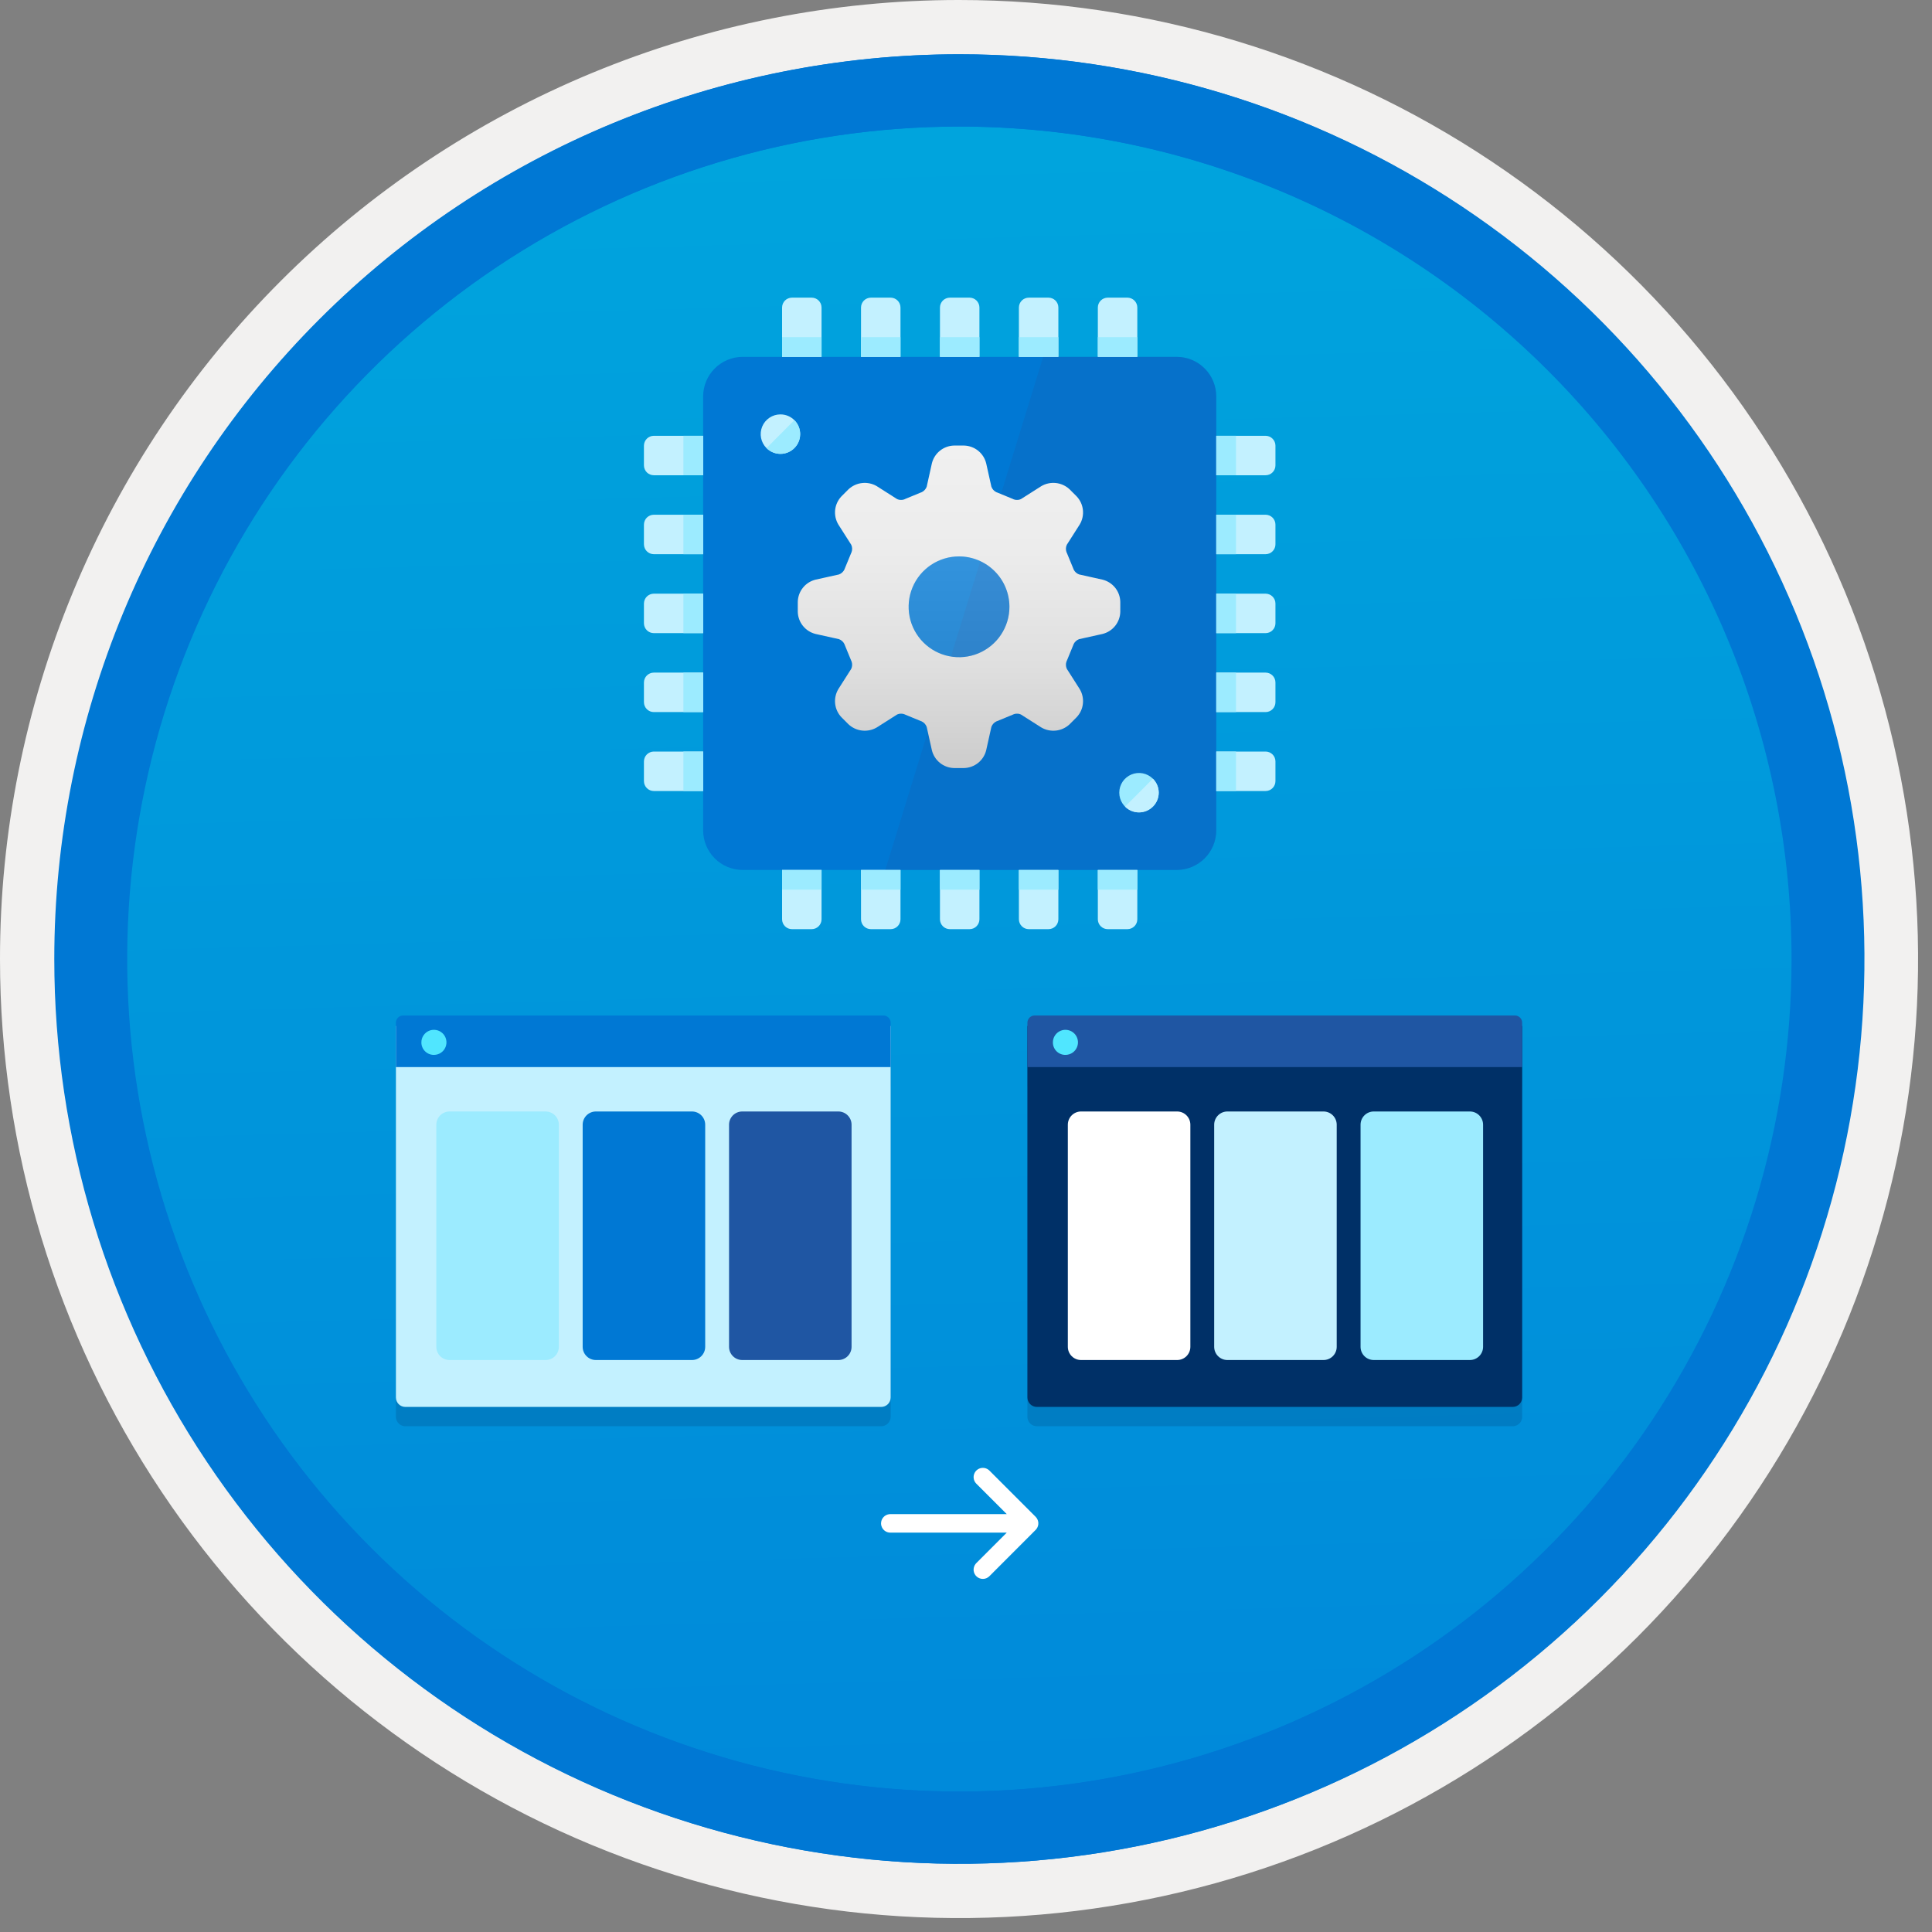 <svg width="100" height="100" viewBox="0 0 100 100" fill="none" xmlns="http://www.w3.org/2000/svg">
<rect x="0" y="0" width="100" height="100" fill="#808080" stroke="none"/>
<g clip-path="url(#clip0_1022_941)">
<path d="M49.64 96.45C40.382 96.45 31.332 93.705 23.634 88.561C15.936 83.418 9.936 76.107 6.393 67.553C2.85 59 1.923 49.588 3.73 40.508C5.536 31.428 9.994 23.087 16.54 16.54C23.087 9.994 31.428 5.536 40.508 3.729C49.588 1.923 59 2.85 67.553 6.393C76.107 9.936 83.418 15.936 88.561 23.634C93.705 31.332 96.45 40.382 96.45 49.64C96.451 55.787 95.24 61.874 92.888 67.554C90.535 73.233 87.088 78.394 82.741 82.741C78.394 87.087 73.234 90.535 67.554 92.888C61.875 95.24 55.787 96.45 49.64 96.45V96.45Z" fill="url(#paint0_linear_1022_941)"/>
<path fill-rule="evenodd" clip-rule="evenodd" d="M95.54 49.64C95.54 58.718 92.848 67.593 87.805 75.141C82.761 82.689 75.592 88.572 67.205 92.046C58.818 95.52 49.589 96.429 40.685 94.658C31.782 92.887 23.603 88.515 17.184 82.096C10.765 75.677 6.393 67.498 4.622 58.595C2.851 49.691 3.76 40.462 7.234 32.075C10.708 23.688 16.591 16.519 24.139 11.476C31.688 6.432 40.562 3.74 49.64 3.74C55.668 3.74 61.636 4.927 67.205 7.234C72.774 9.541 77.834 12.921 82.096 17.184C86.359 21.446 89.739 26.506 92.046 32.075C94.353 37.644 95.54 43.612 95.54 49.64V49.64ZM49.64 3.62732e-07C59.458 3.62732e-07 69.055 2.911 77.219 8.366C85.382 13.82 91.744 21.573 95.501 30.644C99.258 39.714 100.242 49.695 98.326 59.324C96.411 68.954 91.683 77.799 84.741 84.741C77.799 91.683 68.954 96.411 59.324 98.326C49.695 100.242 39.714 99.258 30.644 95.501C21.573 91.744 13.82 85.382 8.366 77.219C2.911 69.055 3.62732e-07 59.458 3.62732e-07 49.64C-0.001 43.121 1.283 36.666 3.777 30.643C6.271 24.62 9.928 19.147 14.537 14.537C19.147 9.928 24.62 6.271 30.643 3.777C36.666 1.283 43.121 -0.001 49.64 3.62732e-07V3.62732e-07Z" fill="#F2F1F0"/>
<path fill-rule="evenodd" clip-rule="evenodd" d="M92.73 49.64C92.73 58.163 90.202 66.493 85.468 73.58C80.733 80.666 74.003 86.189 66.129 89.45C58.256 92.711 49.592 93.565 41.233 91.902C32.874 90.24 25.197 86.136 19.17 80.109C13.144 74.083 9.04 66.405 7.378 58.047C5.715 49.688 6.568 41.024 9.83 33.15C13.091 25.277 18.614 18.547 25.7 13.812C32.786 9.077 41.117 6.55 49.64 6.55C55.298 6.55 60.902 7.664 66.13 9.829C71.358 11.995 76.108 15.169 80.11 19.17C84.111 23.171 87.285 27.922 89.45 33.15C91.616 38.378 92.73 43.981 92.73 49.64V49.64ZM49.64 2.81C58.902 2.81 67.956 5.557 75.657 10.702C83.358 15.848 89.36 23.162 92.905 31.719C96.449 40.276 97.377 49.692 95.57 58.776C93.763 67.86 89.303 76.205 82.753 82.754C76.204 89.303 67.86 93.763 58.776 95.57C49.691 97.377 40.276 96.45 31.718 92.905C23.161 89.361 15.848 83.359 10.702 75.657C5.556 67.956 2.81 58.902 2.81 49.64C2.811 37.22 7.745 25.31 16.527 16.528C25.309 7.745 37.22 2.811 49.64 2.81V2.81Z" fill="#0078D4"/>
<path fill-rule="evenodd" clip-rule="evenodd" d="M92.764 49.64C92.764 58.163 90.237 66.493 85.502 73.58C80.767 80.666 74.037 86.189 66.164 89.45C58.29 92.711 49.626 93.565 41.267 91.902C32.909 90.24 25.231 86.136 19.204 80.109C13.178 74.083 9.074 66.405 7.412 58.047C5.749 49.688 6.602 41.024 9.864 33.15C13.125 25.277 18.648 18.547 25.734 13.812C32.82 9.077 41.151 6.55 49.674 6.55C55.333 6.55 60.936 7.664 66.164 9.829C71.392 11.995 76.142 15.169 80.144 19.17C84.145 23.171 87.319 27.922 89.484 33.15C91.65 38.378 92.764 43.981 92.764 49.64V49.64ZM49.674 2.81C58.936 2.81 67.99 5.557 75.691 10.702C83.392 15.848 89.395 23.162 92.939 31.719C96.484 40.276 97.411 49.692 95.604 58.776C93.797 67.86 89.337 76.205 82.788 82.754C76.238 89.303 67.894 93.763 58.81 95.57C49.726 97.377 40.31 96.45 31.753 92.905C23.196 89.361 15.882 83.359 10.736 75.657C5.59 67.956 2.844 58.902 2.844 49.64C2.845 37.22 7.779 25.31 16.561 16.528C25.343 7.745 37.254 2.811 49.674 2.81V2.81Z" fill="#0078D4"/>
<path fill-rule="evenodd" clip-rule="evenodd" d="M46.609 18.981C46.609 19.117 46.555 19.246 46.459 19.342C46.364 19.438 46.234 19.492 46.099 19.492H45.077C44.942 19.492 44.812 19.438 44.716 19.342C44.621 19.246 44.567 19.117 44.566 18.981V15.917C44.567 15.782 44.621 15.652 44.716 15.556C44.812 15.461 44.942 15.407 45.077 15.406H46.099C46.234 15.407 46.364 15.461 46.459 15.556C46.555 15.652 46.609 15.782 46.609 15.917V18.981Z" fill="#C3F1FF"/>
<path fill-rule="evenodd" clip-rule="evenodd" d="M50.695 18.981C50.695 19.117 50.641 19.246 50.545 19.342C50.45 19.438 50.32 19.492 50.185 19.492H49.163C49.028 19.492 48.898 19.438 48.802 19.342C48.707 19.246 48.653 19.117 48.652 18.981V15.917C48.653 15.782 48.707 15.652 48.802 15.556C48.898 15.461 49.028 15.407 49.163 15.406H50.185C50.32 15.407 50.45 15.461 50.545 15.556C50.641 15.652 50.695 15.782 50.695 15.917V18.981Z" fill="#C3F1FF"/>
<path fill-rule="evenodd" clip-rule="evenodd" d="M54.781 18.981C54.781 19.117 54.727 19.246 54.631 19.342C54.535 19.438 54.406 19.492 54.27 19.492H53.249C53.114 19.492 52.984 19.438 52.888 19.342C52.793 19.246 52.739 19.117 52.738 18.981V15.917C52.739 15.782 52.793 15.652 52.888 15.556C52.984 15.461 53.114 15.407 53.249 15.406H54.27C54.406 15.407 54.535 15.461 54.631 15.556C54.727 15.652 54.781 15.782 54.781 15.917V18.981Z" fill="#C3F1FF"/>
<path fill-rule="evenodd" clip-rule="evenodd" d="M58.867 18.981C58.867 19.117 58.813 19.246 58.717 19.342C58.621 19.438 58.492 19.492 58.356 19.492H57.335C57.199 19.492 57.07 19.438 56.974 19.342C56.878 19.246 56.824 19.117 56.824 18.981V15.917C56.824 15.782 56.878 15.652 56.974 15.556C57.07 15.461 57.199 15.407 57.335 15.406H58.356C58.492 15.407 58.621 15.461 58.717 15.556C58.813 15.652 58.867 15.782 58.867 15.917V18.981Z" fill="#C3F1FF"/>
<path fill-rule="evenodd" clip-rule="evenodd" d="M42.523 18.981C42.523 19.117 42.469 19.246 42.373 19.342C42.278 19.438 42.148 19.492 42.012 19.492H40.991C40.856 19.492 40.726 19.438 40.63 19.342C40.535 19.246 40.481 19.117 40.48 18.981V15.917C40.481 15.782 40.535 15.652 40.63 15.556C40.726 15.461 40.856 15.407 40.991 15.406H42.012C42.148 15.407 42.278 15.461 42.373 15.556C42.469 15.652 42.523 15.782 42.523 15.917V18.981Z" fill="#C3F1FF"/>
<path fill-rule="evenodd" clip-rule="evenodd" d="M46.609 47.583C46.609 47.718 46.555 47.848 46.459 47.943C46.364 48.039 46.234 48.093 46.099 48.093H45.077C44.942 48.093 44.812 48.039 44.716 47.943C44.621 47.848 44.567 47.718 44.566 47.583V44.518C44.567 44.383 44.621 44.253 44.716 44.157C44.812 44.062 44.942 44.008 45.077 44.007H46.099C46.234 44.008 46.364 44.062 46.459 44.157C46.555 44.253 46.609 44.383 46.609 44.518V47.583Z" fill="#C3F1FF"/>
<path fill-rule="evenodd" clip-rule="evenodd" d="M50.695 47.583C50.695 47.718 50.641 47.848 50.545 47.943C50.45 48.039 50.32 48.093 50.185 48.093H49.163C49.028 48.093 48.898 48.039 48.802 47.943C48.707 47.848 48.653 47.718 48.652 47.583V44.518C48.653 44.383 48.707 44.253 48.802 44.157C48.898 44.062 49.028 44.008 49.163 44.007H50.185C50.32 44.008 50.45 44.062 50.545 44.157C50.641 44.253 50.695 44.383 50.695 44.518V47.583Z" fill="#C3F1FF"/>
<path fill-rule="evenodd" clip-rule="evenodd" d="M54.781 47.583C54.781 47.718 54.727 47.848 54.631 47.943C54.535 48.039 54.406 48.093 54.27 48.093H53.249C53.114 48.093 52.984 48.039 52.888 47.943C52.793 47.848 52.739 47.718 52.738 47.583V44.518C52.739 44.383 52.793 44.253 52.888 44.157C52.984 44.062 53.114 44.008 53.249 44.007H54.27C54.406 44.008 54.535 44.062 54.631 44.157C54.727 44.253 54.781 44.383 54.781 44.518V47.583Z" fill="#C3F1FF"/>
<path fill-rule="evenodd" clip-rule="evenodd" d="M58.867 47.583C58.867 47.718 58.813 47.848 58.717 47.943C58.621 48.039 58.492 48.093 58.356 48.093H57.335C57.199 48.093 57.07 48.039 56.974 47.943C56.878 47.848 56.824 47.718 56.824 47.583V44.518C56.824 44.383 56.878 44.253 56.974 44.157C57.07 44.062 57.199 44.008 57.335 44.007H58.356C58.492 44.008 58.621 44.062 58.717 44.157C58.813 44.253 58.867 44.383 58.867 44.518V47.583Z" fill="#C3F1FF"/>
<path fill-rule="evenodd" clip-rule="evenodd" d="M42.523 47.583C42.523 47.718 42.469 47.848 42.373 47.943C42.278 48.039 42.148 48.093 42.012 48.093H40.991C40.856 48.093 40.726 48.039 40.63 47.943C40.535 47.848 40.481 47.718 40.48 47.583V44.518C40.481 44.383 40.535 44.253 40.63 44.157C40.726 44.062 40.856 44.008 40.991 44.007H42.012C42.148 44.008 42.277 44.062 42.373 44.157C42.469 44.253 42.523 44.383 42.523 44.518V47.583Z" fill="#C3F1FF"/>
<path fill-rule="evenodd" clip-rule="evenodd" d="M66.017 28.174C66.017 28.31 65.963 28.439 65.867 28.535C65.772 28.631 65.642 28.685 65.507 28.685H62.442C62.307 28.685 62.177 28.631 62.081 28.535C61.986 28.44 61.932 28.31 61.931 28.174V27.153C61.932 27.018 61.986 26.888 62.081 26.792C62.177 26.697 62.307 26.643 62.442 26.642H65.507C65.642 26.643 65.772 26.697 65.867 26.792C65.963 26.888 66.017 27.018 66.017 27.153V28.174Z" fill="#C3F1FF"/>
<path fill-rule="evenodd" clip-rule="evenodd" d="M66.017 32.261C66.017 32.396 65.963 32.526 65.867 32.621C65.772 32.717 65.642 32.771 65.507 32.771H62.442C62.307 32.771 62.177 32.717 62.081 32.621C61.986 32.526 61.932 32.396 61.931 32.261V31.239C61.932 31.104 61.986 30.974 62.081 30.878C62.177 30.783 62.307 30.729 62.442 30.728H65.507C65.642 30.729 65.772 30.783 65.867 30.878C65.963 30.974 66.017 31.104 66.017 31.239V32.261Z" fill="#C3F1FF"/>
<path fill-rule="evenodd" clip-rule="evenodd" d="M66.017 36.346C66.017 36.482 65.963 36.611 65.867 36.707C65.772 36.803 65.642 36.857 65.507 36.857H62.442C62.307 36.857 62.177 36.803 62.081 36.707C61.986 36.611 61.932 36.482 61.931 36.346V35.325C61.932 35.19 61.986 35.06 62.081 34.964C62.177 34.868 62.307 34.815 62.442 34.814H65.507C65.642 34.815 65.772 34.868 65.867 34.964C65.963 35.06 66.017 35.19 66.017 35.325V36.346Z" fill="#C3F1FF"/>
<path fill-rule="evenodd" clip-rule="evenodd" d="M66.017 40.432C66.017 40.568 65.963 40.697 65.867 40.793C65.772 40.889 65.642 40.943 65.507 40.943H62.442C62.307 40.943 62.177 40.889 62.081 40.793C61.986 40.697 61.932 40.568 61.931 40.432V39.411C61.932 39.276 61.986 39.146 62.081 39.05C62.177 38.955 62.307 38.901 62.442 38.9H65.507C65.642 38.901 65.772 38.955 65.867 39.05C65.963 39.146 66.017 39.276 66.017 39.411V40.432Z" fill="#C3F1FF"/>
<path fill-rule="evenodd" clip-rule="evenodd" d="M66.017 24.089C66.017 24.224 65.963 24.354 65.867 24.45C65.772 24.545 65.642 24.599 65.507 24.599H62.442C62.307 24.599 62.177 24.545 62.081 24.45C61.986 24.354 61.932 24.224 61.931 24.089V23.067C61.932 22.932 61.986 22.802 62.081 22.707C62.177 22.611 62.307 22.557 62.442 22.557H65.507C65.642 22.557 65.772 22.611 65.867 22.707C65.963 22.802 66.017 22.932 66.017 23.067V24.089Z" fill="#C3F1FF"/>
<path fill-rule="evenodd" clip-rule="evenodd" d="M37.416 28.174C37.416 28.31 37.362 28.44 37.266 28.535C37.17 28.631 37.041 28.685 36.906 28.685H33.841C33.706 28.685 33.576 28.631 33.48 28.535C33.385 28.44 33.331 28.31 33.33 28.174V27.153C33.331 27.018 33.385 26.888 33.48 26.792C33.576 26.697 33.706 26.643 33.841 26.642H36.906C37.041 26.643 37.17 26.697 37.266 26.792C37.362 26.888 37.416 27.018 37.416 27.153L37.416 28.174Z" fill="#C3F1FF"/>
<path fill-rule="evenodd" clip-rule="evenodd" d="M37.416 32.261C37.416 32.396 37.362 32.526 37.266 32.621C37.17 32.717 37.041 32.771 36.906 32.771H33.841C33.706 32.771 33.576 32.717 33.48 32.621C33.385 32.526 33.331 32.396 33.33 32.261V31.239C33.331 31.104 33.385 30.974 33.48 30.878C33.576 30.783 33.706 30.729 33.841 30.728H36.906C37.041 30.729 37.17 30.783 37.266 30.878C37.362 30.974 37.416 31.104 37.416 31.239L37.416 32.261Z" fill="#C3F1FF"/>
<path fill-rule="evenodd" clip-rule="evenodd" d="M37.416 36.346C37.416 36.482 37.362 36.611 37.266 36.707C37.17 36.803 37.041 36.857 36.906 36.857H33.841C33.706 36.857 33.576 36.803 33.48 36.707C33.385 36.611 33.331 36.482 33.33 36.346V35.325C33.331 35.19 33.385 35.06 33.48 34.964C33.576 34.868 33.706 34.815 33.841 34.814H36.906C37.041 34.815 37.17 34.868 37.266 34.964C37.362 35.06 37.416 35.19 37.416 35.325L37.416 36.346Z" fill="#C3F1FF"/>
<path fill-rule="evenodd" clip-rule="evenodd" d="M37.416 40.432C37.416 40.568 37.362 40.697 37.266 40.793C37.17 40.889 37.041 40.943 36.906 40.943H33.841C33.706 40.943 33.576 40.889 33.48 40.793C33.385 40.697 33.331 40.568 33.33 40.432V39.411C33.331 39.276 33.385 39.146 33.48 39.05C33.576 38.955 33.706 38.901 33.841 38.9H36.906C37.041 38.901 37.17 38.955 37.266 39.05C37.362 39.146 37.416 39.276 37.416 39.411L37.416 40.432Z" fill="#C3F1FF"/>
<path fill-rule="evenodd" clip-rule="evenodd" d="M37.416 24.089C37.416 24.224 37.362 24.354 37.266 24.45C37.17 24.545 37.041 24.599 36.906 24.599H33.841C33.706 24.599 33.576 24.545 33.48 24.45C33.385 24.354 33.331 24.224 33.33 24.089V23.067C33.331 22.932 33.385 22.802 33.48 22.707C33.576 22.611 33.706 22.557 33.841 22.557H36.906C37.041 22.557 37.17 22.611 37.266 22.707C37.362 22.802 37.416 22.932 37.416 23.067L37.416 24.089Z" fill="#C3F1FF"/>
<path fill-rule="evenodd" clip-rule="evenodd" d="M62.953 42.986C62.951 43.527 62.736 44.046 62.353 44.429C61.97 44.812 61.451 45.027 60.91 45.029H38.438C37.896 45.027 37.378 44.812 36.995 44.429C36.612 44.046 36.396 43.527 36.395 42.986V20.514C36.396 19.972 36.612 19.454 36.995 19.071C37.378 18.688 37.896 18.472 38.438 18.471H60.91C61.451 18.472 61.97 18.688 62.353 19.071C62.736 19.454 62.951 19.972 62.953 20.514V42.986Z" fill="#0078D4"/>
<path opacity="0.2" fill-rule="evenodd" clip-rule="evenodd" d="M60.91 18.471H53.995L45.823 45.029H60.91C61.451 45.027 61.97 44.812 62.353 44.429C62.735 44.046 62.951 43.527 62.953 42.986V20.514C62.951 19.972 62.735 19.454 62.353 19.071C61.97 18.688 61.451 18.472 60.91 18.471V18.471Z" fill="#1F56A3"/>
<path fill-rule="evenodd" clip-rule="evenodd" d="M59.673 41.751C59.53 41.893 59.348 41.99 59.151 42.029C58.953 42.068 58.748 42.048 58.562 41.971C58.376 41.894 58.217 41.763 58.105 41.595C57.993 41.428 57.933 41.23 57.933 41.029C57.933 40.827 57.993 40.63 58.105 40.462C58.217 40.295 58.376 40.164 58.562 40.087C58.748 40.01 58.953 39.989 59.151 40.028C59.348 40.067 59.53 40.164 59.673 40.307C59.768 40.401 59.844 40.514 59.896 40.638C59.948 40.761 59.974 40.895 59.974 41.029C59.974 41.163 59.948 41.296 59.896 41.42C59.844 41.544 59.768 41.657 59.673 41.751V41.751Z" fill="#9CEBFF"/>
<path fill-rule="evenodd" clip-rule="evenodd" d="M35.373 40.943H36.395V38.9H35.373V40.943Z" fill="#9CEBFF"/>
<path fill-rule="evenodd" clip-rule="evenodd" d="M35.373 36.857H36.395V34.814H35.373V36.857Z" fill="#9CEBFF"/>
<path fill-rule="evenodd" clip-rule="evenodd" d="M35.373 32.771H36.395V30.728H35.373V32.771Z" fill="#9CEBFF"/>
<path fill-rule="evenodd" clip-rule="evenodd" d="M35.373 28.685H36.395V26.642H35.373V28.685Z" fill="#9CEBFF"/>
<path fill-rule="evenodd" clip-rule="evenodd" d="M35.373 24.599H36.395V22.557H35.373V24.599Z" fill="#9CEBFF"/>
<path fill-rule="evenodd" clip-rule="evenodd" d="M62.953 40.943H63.974V38.9H62.953V40.943Z" fill="#9CEBFF"/>
<path fill-rule="evenodd" clip-rule="evenodd" d="M62.953 36.857H63.974V34.814H62.953V36.857Z" fill="#9CEBFF"/>
<path fill-rule="evenodd" clip-rule="evenodd" d="M62.953 32.771H63.974V30.728H62.953V32.771Z" fill="#9CEBFF"/>
<path fill-rule="evenodd" clip-rule="evenodd" d="M62.953 28.685H63.974V26.642H62.953V28.685Z" fill="#9CEBFF"/>
<path fill-rule="evenodd" clip-rule="evenodd" d="M62.953 24.599H63.974V22.557H62.953V24.599Z" fill="#9CEBFF"/>
<path fill-rule="evenodd" clip-rule="evenodd" d="M40.48 18.471H42.523V17.449H40.48V18.471Z" fill="#9CEBFF"/>
<path fill-rule="evenodd" clip-rule="evenodd" d="M44.566 18.471H46.609V17.449H44.566V18.471Z" fill="#9CEBFF"/>
<path fill-rule="evenodd" clip-rule="evenodd" d="M48.652 18.471H50.695V17.449H48.652V18.471Z" fill="#9CEBFF"/>
<path fill-rule="evenodd" clip-rule="evenodd" d="M52.738 18.471H54.781V17.449H52.738V18.471Z" fill="#9CEBFF"/>
<path fill-rule="evenodd" clip-rule="evenodd" d="M56.824 18.471H58.867V17.449H56.824V18.471Z" fill="#9CEBFF"/>
<path fill-rule="evenodd" clip-rule="evenodd" d="M40.48 46.05H42.523V45.029H40.48V46.05Z" fill="#9CEBFF"/>
<path fill-rule="evenodd" clip-rule="evenodd" d="M44.566 46.05H46.609V45.029H44.566V46.05Z" fill="#9CEBFF"/>
<path fill-rule="evenodd" clip-rule="evenodd" d="M48.652 46.05H50.695V45.029H48.652V46.05Z" fill="#9CEBFF"/>
<path fill-rule="evenodd" clip-rule="evenodd" d="M52.738 46.05H54.781V45.029H52.738V46.05Z" fill="#9CEBFF"/>
<path fill-rule="evenodd" clip-rule="evenodd" d="M56.824 46.05H58.867V45.029H56.824V46.05Z" fill="#9CEBFF"/>
<path fill-rule="evenodd" clip-rule="evenodd" d="M59.673 41.751C59.769 41.657 59.845 41.544 59.897 41.42C59.949 41.296 59.976 41.163 59.976 41.029C59.976 40.894 59.949 40.761 59.897 40.637C59.845 40.513 59.769 40.401 59.673 40.306L58.233 41.751C58.327 41.846 58.44 41.921 58.563 41.972C58.687 42.024 58.819 42.05 58.953 42.05C59.087 42.05 59.219 42.024 59.343 41.972C59.467 41.921 59.579 41.846 59.673 41.751Z" fill="#C3F1FF"/>
<path fill-rule="evenodd" clip-rule="evenodd" d="M41.416 22.471C41.416 22.673 41.356 22.87 41.244 23.038C41.132 23.206 40.972 23.337 40.786 23.414C40.599 23.492 40.394 23.512 40.196 23.473C39.997 23.433 39.815 23.336 39.672 23.193C39.53 23.05 39.432 22.868 39.393 22.67C39.353 22.472 39.374 22.267 39.451 22.08C39.528 21.893 39.659 21.734 39.827 21.621C39.995 21.509 40.193 21.449 40.395 21.449C40.529 21.449 40.662 21.475 40.786 21.526C40.91 21.578 41.023 21.653 41.117 21.748C41.212 21.843 41.288 21.956 41.339 22.079C41.39 22.203 41.416 22.337 41.416 22.471V22.471Z" fill="#C3F1FF"/>
<path fill-rule="evenodd" clip-rule="evenodd" d="M41.115 23.193C41.211 23.098 41.286 22.986 41.338 22.862C41.389 22.738 41.416 22.605 41.416 22.471C41.416 22.336 41.389 22.203 41.338 22.079C41.286 21.956 41.211 21.843 41.115 21.748L39.675 23.193C39.769 23.288 39.882 23.363 40.005 23.414C40.129 23.466 40.261 23.492 40.395 23.492C40.529 23.492 40.661 23.466 40.785 23.414C40.909 23.363 41.021 23.288 41.115 23.193V23.193Z" fill="#9CEBFF"/>
<g opacity="0.2">
<path d="M20.98 73.822H45.612C45.741 73.822 45.865 73.77 45.957 73.679C46.048 73.587 46.1 73.463 46.1 73.334V54.103H20.492V73.334C20.492 73.463 20.544 73.587 20.635 73.679C20.727 73.77 20.851 73.822 20.98 73.822V73.822Z" fill="#003067"/>
<path d="M20.492 56.232H46.1V53.936C46.1 53.887 46.091 53.838 46.072 53.793C46.053 53.747 46.026 53.706 45.991 53.671C45.956 53.636 45.915 53.609 45.869 53.59C45.824 53.571 45.775 53.562 45.726 53.562H20.866C20.817 53.562 20.768 53.571 20.723 53.59C20.677 53.609 20.636 53.636 20.601 53.671C20.567 53.706 20.539 53.747 20.52 53.793C20.501 53.838 20.492 53.887 20.492 53.936V56.232Z" fill="#003067"/>
<path d="M22.462 55.601C22.59 55.6 22.716 55.562 22.822 55.49C22.929 55.419 23.012 55.317 23.061 55.198C23.109 55.079 23.122 54.949 23.096 54.823C23.071 54.697 23.009 54.582 22.918 54.491C22.826 54.401 22.711 54.339 22.585 54.315C22.459 54.29 22.328 54.303 22.21 54.353C22.091 54.402 21.99 54.486 21.919 54.593C21.848 54.7 21.81 54.825 21.811 54.954C21.81 55.039 21.826 55.124 21.859 55.203C21.892 55.282 21.94 55.354 22 55.414C22.061 55.474 22.133 55.522 22.212 55.554C22.292 55.586 22.377 55.602 22.462 55.601Z" fill="#003067"/>
<path d="M53.667 73.822H78.299C78.428 73.822 78.552 73.77 78.644 73.679C78.736 73.587 78.787 73.463 78.787 73.334V54.103H53.179V73.334C53.179 73.463 53.231 73.587 53.322 73.679C53.414 73.77 53.538 73.822 53.667 73.822Z" fill="#003067"/>
<path d="M53.179 56.232H78.787V53.936C78.788 53.887 78.778 53.838 78.759 53.793C78.74 53.747 78.713 53.706 78.678 53.671C78.643 53.636 78.602 53.609 78.556 53.59C78.511 53.571 78.462 53.562 78.413 53.562H53.553C53.504 53.562 53.455 53.571 53.41 53.59C53.364 53.609 53.323 53.636 53.288 53.671C53.254 53.706 53.226 53.747 53.207 53.793C53.188 53.838 53.179 53.887 53.179 53.936V56.232Z" fill="#003067"/>
<path d="M55.149 55.601C55.277 55.6 55.403 55.562 55.509 55.49C55.616 55.419 55.699 55.317 55.748 55.198C55.796 55.079 55.809 54.949 55.783 54.823C55.758 54.697 55.696 54.582 55.605 54.491C55.514 54.401 55.398 54.339 55.272 54.315C55.146 54.29 55.015 54.303 54.897 54.353C54.778 54.402 54.677 54.486 54.606 54.593C54.535 54.7 54.497 54.825 54.498 54.954C54.497 55.039 54.514 55.124 54.546 55.203C54.579 55.282 54.627 55.354 54.687 55.414C54.748 55.474 54.82 55.522 54.899 55.554C54.979 55.586 55.063 55.602 55.149 55.601V55.601Z" fill="#003067"/>
</g>
<path d="M20.98 72.822H45.612C45.741 72.822 45.865 72.77 45.957 72.679C46.048 72.587 46.1 72.463 46.1 72.334V53.103H20.492V72.334C20.492 72.463 20.544 72.587 20.635 72.679C20.727 72.77 20.851 72.822 20.98 72.822V72.822Z" fill="#C3F1FF"/>
<path d="M20.492 55.232H46.1V52.936C46.1 52.887 46.091 52.838 46.072 52.793C46.053 52.747 46.026 52.706 45.991 52.671C45.956 52.636 45.915 52.609 45.869 52.59C45.824 52.571 45.775 52.562 45.726 52.562H20.866C20.817 52.562 20.768 52.571 20.723 52.59C20.677 52.609 20.636 52.636 20.601 52.671C20.567 52.706 20.539 52.747 20.52 52.793C20.501 52.838 20.492 52.887 20.492 52.936V55.232Z" fill="#0078D4"/>
<path d="M22.462 54.601C22.59 54.6 22.716 54.562 22.822 54.49C22.929 54.419 23.012 54.317 23.06 54.198C23.109 54.079 23.122 53.949 23.096 53.823C23.071 53.697 23.008 53.582 22.917 53.491C22.826 53.401 22.71 53.339 22.584 53.315C22.458 53.29 22.328 53.303 22.209 53.353C22.091 53.402 21.99 53.486 21.919 53.593C21.848 53.7 21.81 53.825 21.811 53.954C21.81 54.039 21.826 54.124 21.859 54.203C21.891 54.282 21.939 54.354 22 54.414C22.061 54.474 22.133 54.522 22.212 54.554C22.291 54.586 22.376 54.602 22.462 54.601V54.601Z" fill="#50E6FF"/>
<path d="M53.667 72.822H78.299C78.428 72.822 78.552 72.77 78.644 72.679C78.736 72.587 78.787 72.463 78.787 72.334V53.103H53.179V72.334C53.179 72.463 53.231 72.587 53.322 72.679C53.414 72.77 53.538 72.822 53.667 72.822Z" fill="#003067"/>
<path d="M53.179 55.232H78.787V52.936C78.788 52.887 78.778 52.838 78.759 52.793C78.74 52.747 78.713 52.706 78.678 52.671C78.643 52.636 78.602 52.609 78.556 52.59C78.511 52.571 78.462 52.562 78.413 52.562H53.553C53.504 52.562 53.455 52.571 53.41 52.59C53.364 52.609 53.323 52.636 53.288 52.671C53.254 52.706 53.226 52.747 53.207 52.793C53.188 52.838 53.179 52.887 53.179 52.936V55.232Z" fill="#1F56A3"/>
<path d="M55.149 54.601C55.277 54.6 55.403 54.562 55.509 54.49C55.616 54.419 55.699 54.317 55.747 54.198C55.796 54.079 55.809 53.949 55.783 53.823C55.758 53.697 55.695 53.582 55.604 53.491C55.513 53.401 55.397 53.339 55.271 53.315C55.145 53.29 55.015 53.303 54.896 53.353C54.778 53.402 54.677 53.486 54.606 53.593C54.535 53.7 54.497 53.825 54.498 53.954C54.497 54.039 54.513 54.124 54.546 54.203C54.578 54.282 54.626 54.354 54.687 54.414C54.748 54.474 54.82 54.522 54.899 54.554C54.978 54.586 55.063 54.602 55.149 54.601V54.601Z" fill="#50E6FF"/>
<path d="M28.241 57.53H23.269C22.891 57.53 22.584 57.837 22.584 58.215V69.711C22.584 70.089 22.891 70.395 23.269 70.395H28.241C28.619 70.395 28.926 70.089 28.926 69.711V58.215C28.926 57.837 28.619 57.53 28.241 57.53Z" fill="#9CEBFF"/>
<path d="M35.816 57.53H30.844C30.466 57.53 30.159 57.837 30.159 58.215V69.711C30.159 70.089 30.466 70.395 30.844 70.395H35.816C36.194 70.395 36.501 70.089 36.501 69.711V58.215C36.501 57.837 36.194 57.53 35.816 57.53Z" fill="#0078D4"/>
<path d="M43.392 57.53H38.419C38.041 57.53 37.735 57.837 37.735 58.215V69.711C37.735 70.089 38.041 70.395 38.419 70.395H43.392C43.77 70.395 44.077 70.089 44.077 69.711V58.215C44.077 57.837 43.77 57.53 43.392 57.53Z" fill="#1F56A3"/>
<path d="M60.928 57.53H55.956C55.578 57.53 55.271 57.837 55.271 58.215V69.711C55.271 70.089 55.578 70.395 55.956 70.395H60.928C61.306 70.395 61.613 70.089 61.613 69.711V58.215C61.613 57.837 61.306 57.53 60.928 57.53Z" fill="white"/>
<path d="M68.503 57.53H63.531C63.153 57.53 62.846 57.837 62.846 58.215V69.711C62.846 70.089 63.153 70.395 63.531 70.395H68.503C68.882 70.395 69.188 70.089 69.188 69.711V58.215C69.188 57.837 68.882 57.53 68.503 57.53Z" fill="#C3F1FF"/>
<path d="M76.079 57.53H71.106C70.728 57.53 70.422 57.837 70.422 58.215V69.711C70.422 70.089 70.728 70.395 71.106 70.395H76.079C76.457 70.395 76.764 70.089 76.764 69.711V58.215C76.764 57.837 76.457 57.53 76.079 57.53Z" fill="#9CEBFF"/>
<path d="M52.248 31.408C52.248 31.924 52.095 32.428 51.808 32.857C51.522 33.286 51.114 33.62 50.638 33.818C50.161 34.015 49.637 34.067 49.131 33.966C48.625 33.865 48.16 33.617 47.795 33.252C47.431 32.887 47.182 32.423 47.081 31.917C46.981 31.411 47.032 30.886 47.23 30.41C47.427 29.933 47.762 29.526 48.191 29.239C48.619 28.953 49.124 28.8 49.639 28.8C50.331 28.801 50.994 29.076 51.483 29.565C51.972 30.053 52.247 30.716 52.248 31.408V31.408ZM57.068 30.003L55.855 29.733C55.73 29.688 55.627 29.594 55.57 29.474C55.566 29.46 55.561 29.447 55.556 29.435L55.221 28.621C55.215 28.607 55.209 28.593 55.202 28.58C55.156 28.455 55.162 28.317 55.218 28.197L55.886 27.148C56.022 26.922 56.08 26.656 56.051 26.393C56.023 26.129 55.908 25.883 55.726 25.691L55.357 25.322C55.163 25.142 54.917 25.03 54.654 25.001C54.392 24.973 54.127 25.029 53.899 25.162L52.85 25.829C52.783 25.862 52.709 25.878 52.635 25.876C52.578 25.878 52.521 25.868 52.468 25.846C52.454 25.838 52.44 25.832 52.426 25.826L51.613 25.491C51.6 25.486 51.587 25.482 51.574 25.477C51.453 25.42 51.36 25.318 51.314 25.192L51.044 23.98C50.98 23.723 50.834 23.494 50.627 23.328C50.42 23.162 50.165 23.069 49.9 23.062H49.379C49.114 23.068 48.858 23.162 48.652 23.328C48.445 23.493 48.299 23.722 48.235 23.979L47.965 25.193C47.919 25.318 47.826 25.42 47.705 25.477C47.692 25.481 47.679 25.486 47.666 25.491L46.853 25.826C46.839 25.832 46.825 25.838 46.811 25.846C46.758 25.868 46.701 25.878 46.644 25.876C46.569 25.878 46.495 25.862 46.428 25.829L45.38 25.162C45.152 25.029 44.887 24.973 44.625 25.002C44.362 25.03 44.116 25.143 43.922 25.322L43.553 25.691C43.371 25.883 43.256 26.13 43.227 26.393C43.199 26.656 43.257 26.922 43.393 27.149L44.06 28.197C44.116 28.317 44.122 28.455 44.077 28.579C44.07 28.593 44.063 28.607 44.058 28.621L43.723 29.435C43.718 29.447 43.713 29.46 43.709 29.474C43.651 29.595 43.549 29.688 43.424 29.734L42.211 30.003C41.954 30.067 41.725 30.213 41.559 30.42C41.393 30.627 41.3 30.882 41.293 31.147V31.669C41.3 31.934 41.393 32.189 41.559 32.395C41.725 32.602 41.954 32.749 42.211 32.813L43.424 33.082C43.549 33.128 43.652 33.221 43.709 33.342C43.713 33.355 43.718 33.368 43.723 33.381L44.058 34.195C44.063 34.209 44.07 34.222 44.077 34.236C44.122 34.361 44.116 34.499 44.06 34.619L43.393 35.667C43.257 35.894 43.198 36.16 43.227 36.423C43.256 36.687 43.371 36.933 43.553 37.125L43.922 37.494C44.116 37.673 44.362 37.786 44.625 37.814C44.887 37.843 45.152 37.787 45.38 37.654L46.428 36.987C46.495 36.954 46.569 36.938 46.644 36.94C46.701 36.938 46.758 36.948 46.811 36.97C46.825 36.977 46.838 36.984 46.853 36.989L47.666 37.324C47.679 37.33 47.692 37.334 47.705 37.338C47.826 37.396 47.919 37.498 47.965 37.623L48.235 38.836C48.299 39.093 48.445 39.322 48.652 39.488C48.858 39.654 49.114 39.748 49.379 39.754H49.9C50.165 39.747 50.42 39.654 50.627 39.488C50.834 39.322 50.98 39.093 51.044 38.836L51.314 37.623C51.36 37.498 51.453 37.396 51.574 37.338C51.587 37.334 51.6 37.33 51.613 37.324L52.426 36.989C52.44 36.984 52.454 36.977 52.468 36.97C52.52 36.948 52.577 36.938 52.634 36.94C52.709 36.938 52.783 36.954 52.85 36.987L53.899 37.654C54.127 37.787 54.392 37.843 54.654 37.815C54.917 37.786 55.163 37.673 55.357 37.494L55.725 37.125C55.908 36.933 56.023 36.687 56.051 36.423C56.08 36.16 56.022 35.894 55.886 35.667L55.218 34.619C55.191 34.559 55.175 34.495 55.172 34.429C55.169 34.364 55.179 34.298 55.202 34.237C55.209 34.223 55.215 34.209 55.221 34.195L55.556 33.381C55.561 33.369 55.566 33.355 55.57 33.342C55.627 33.221 55.73 33.128 55.855 33.082L57.068 32.813C57.325 32.749 57.554 32.602 57.72 32.396C57.886 32.189 57.979 31.934 57.986 31.669V31.147C57.979 30.882 57.886 30.627 57.72 30.42C57.554 30.214 57.325 30.067 57.068 30.003V30.003Z" fill="url(#paint1_linear_1022_941)"/>
<path opacity="0.2" d="M52.248 31.408C52.248 31.924 52.095 32.428 51.808 32.857C51.522 33.286 51.114 33.62 50.638 33.818C50.161 34.015 49.637 34.067 49.131 33.966C48.625 33.865 48.16 33.617 47.795 33.252C47.431 32.887 47.182 32.423 47.082 31.917C46.981 31.411 47.033 30.886 47.23 30.41C47.427 29.933 47.762 29.526 48.191 29.239C48.62 28.953 49.124 28.8 49.64 28.8C50.331 28.801 50.994 29.076 51.483 29.565C51.972 30.053 52.247 30.716 52.248 31.408V31.408Z" fill="url(#paint2_linear_1022_941)"/>
<path d="M50.494 76.161L50.534 76.116C50.616 76.034 50.726 75.984 50.842 75.977C50.959 75.969 51.074 76.005 51.166 76.076L51.211 76.116L53.605 78.51C53.687 78.593 53.736 78.702 53.744 78.819C53.751 78.935 53.716 79.05 53.645 79.142L53.605 79.187L51.211 81.584C51.125 81.67 51.009 81.721 50.888 81.724C50.766 81.728 50.647 81.686 50.556 81.605C50.464 81.525 50.407 81.412 50.395 81.291C50.384 81.17 50.419 81.049 50.493 80.952L50.533 80.907L52.109 79.329L46.082 79.329C45.965 79.329 45.851 79.286 45.764 79.208C45.676 79.13 45.62 79.022 45.606 78.906L45.603 78.85C45.603 78.733 45.646 78.619 45.724 78.532C45.802 78.444 45.91 78.388 46.026 78.374L46.082 78.371H52.11L50.533 76.794C50.451 76.711 50.401 76.601 50.394 76.485C50.387 76.369 50.422 76.254 50.494 76.161L50.534 76.116L50.494 76.161Z" fill="white"/>
</g>
<defs>
<linearGradient id="paint0_linear_1022_941" x1="47.87" y1="-15.153" x2="51.852" y2="130.615" gradientUnits="userSpaceOnUse">
<stop stop-color="#00ABDE"/>
<stop offset="1" stop-color="#007ED8"/>
</linearGradient>
<linearGradient id="paint1_linear_1022_941" x1="49.639" y1="39.754" x2="49.639" y2="23.062" gradientUnits="userSpaceOnUse">
<stop stop-color="#CCCCCC"/>
<stop offset="0.32" stop-color="#DFDFDF"/>
<stop offset="0.67" stop-color="#ECECEC"/>
<stop offset="1" stop-color="#F0F0F0"/>
</linearGradient>
<linearGradient id="paint2_linear_1022_941" x1="49.64" y1="34.016" x2="49.64" y2="28.8" gradientUnits="userSpaceOnUse">
<stop stop-color="#CCCCCC"/>
<stop offset="1" stop-color="white"/>
</linearGradient>
<clipPath id="clip0_1022_941">
<rect width="99.28" height="99.28" fill="white"/>
</clipPath>
</defs>
</svg>
